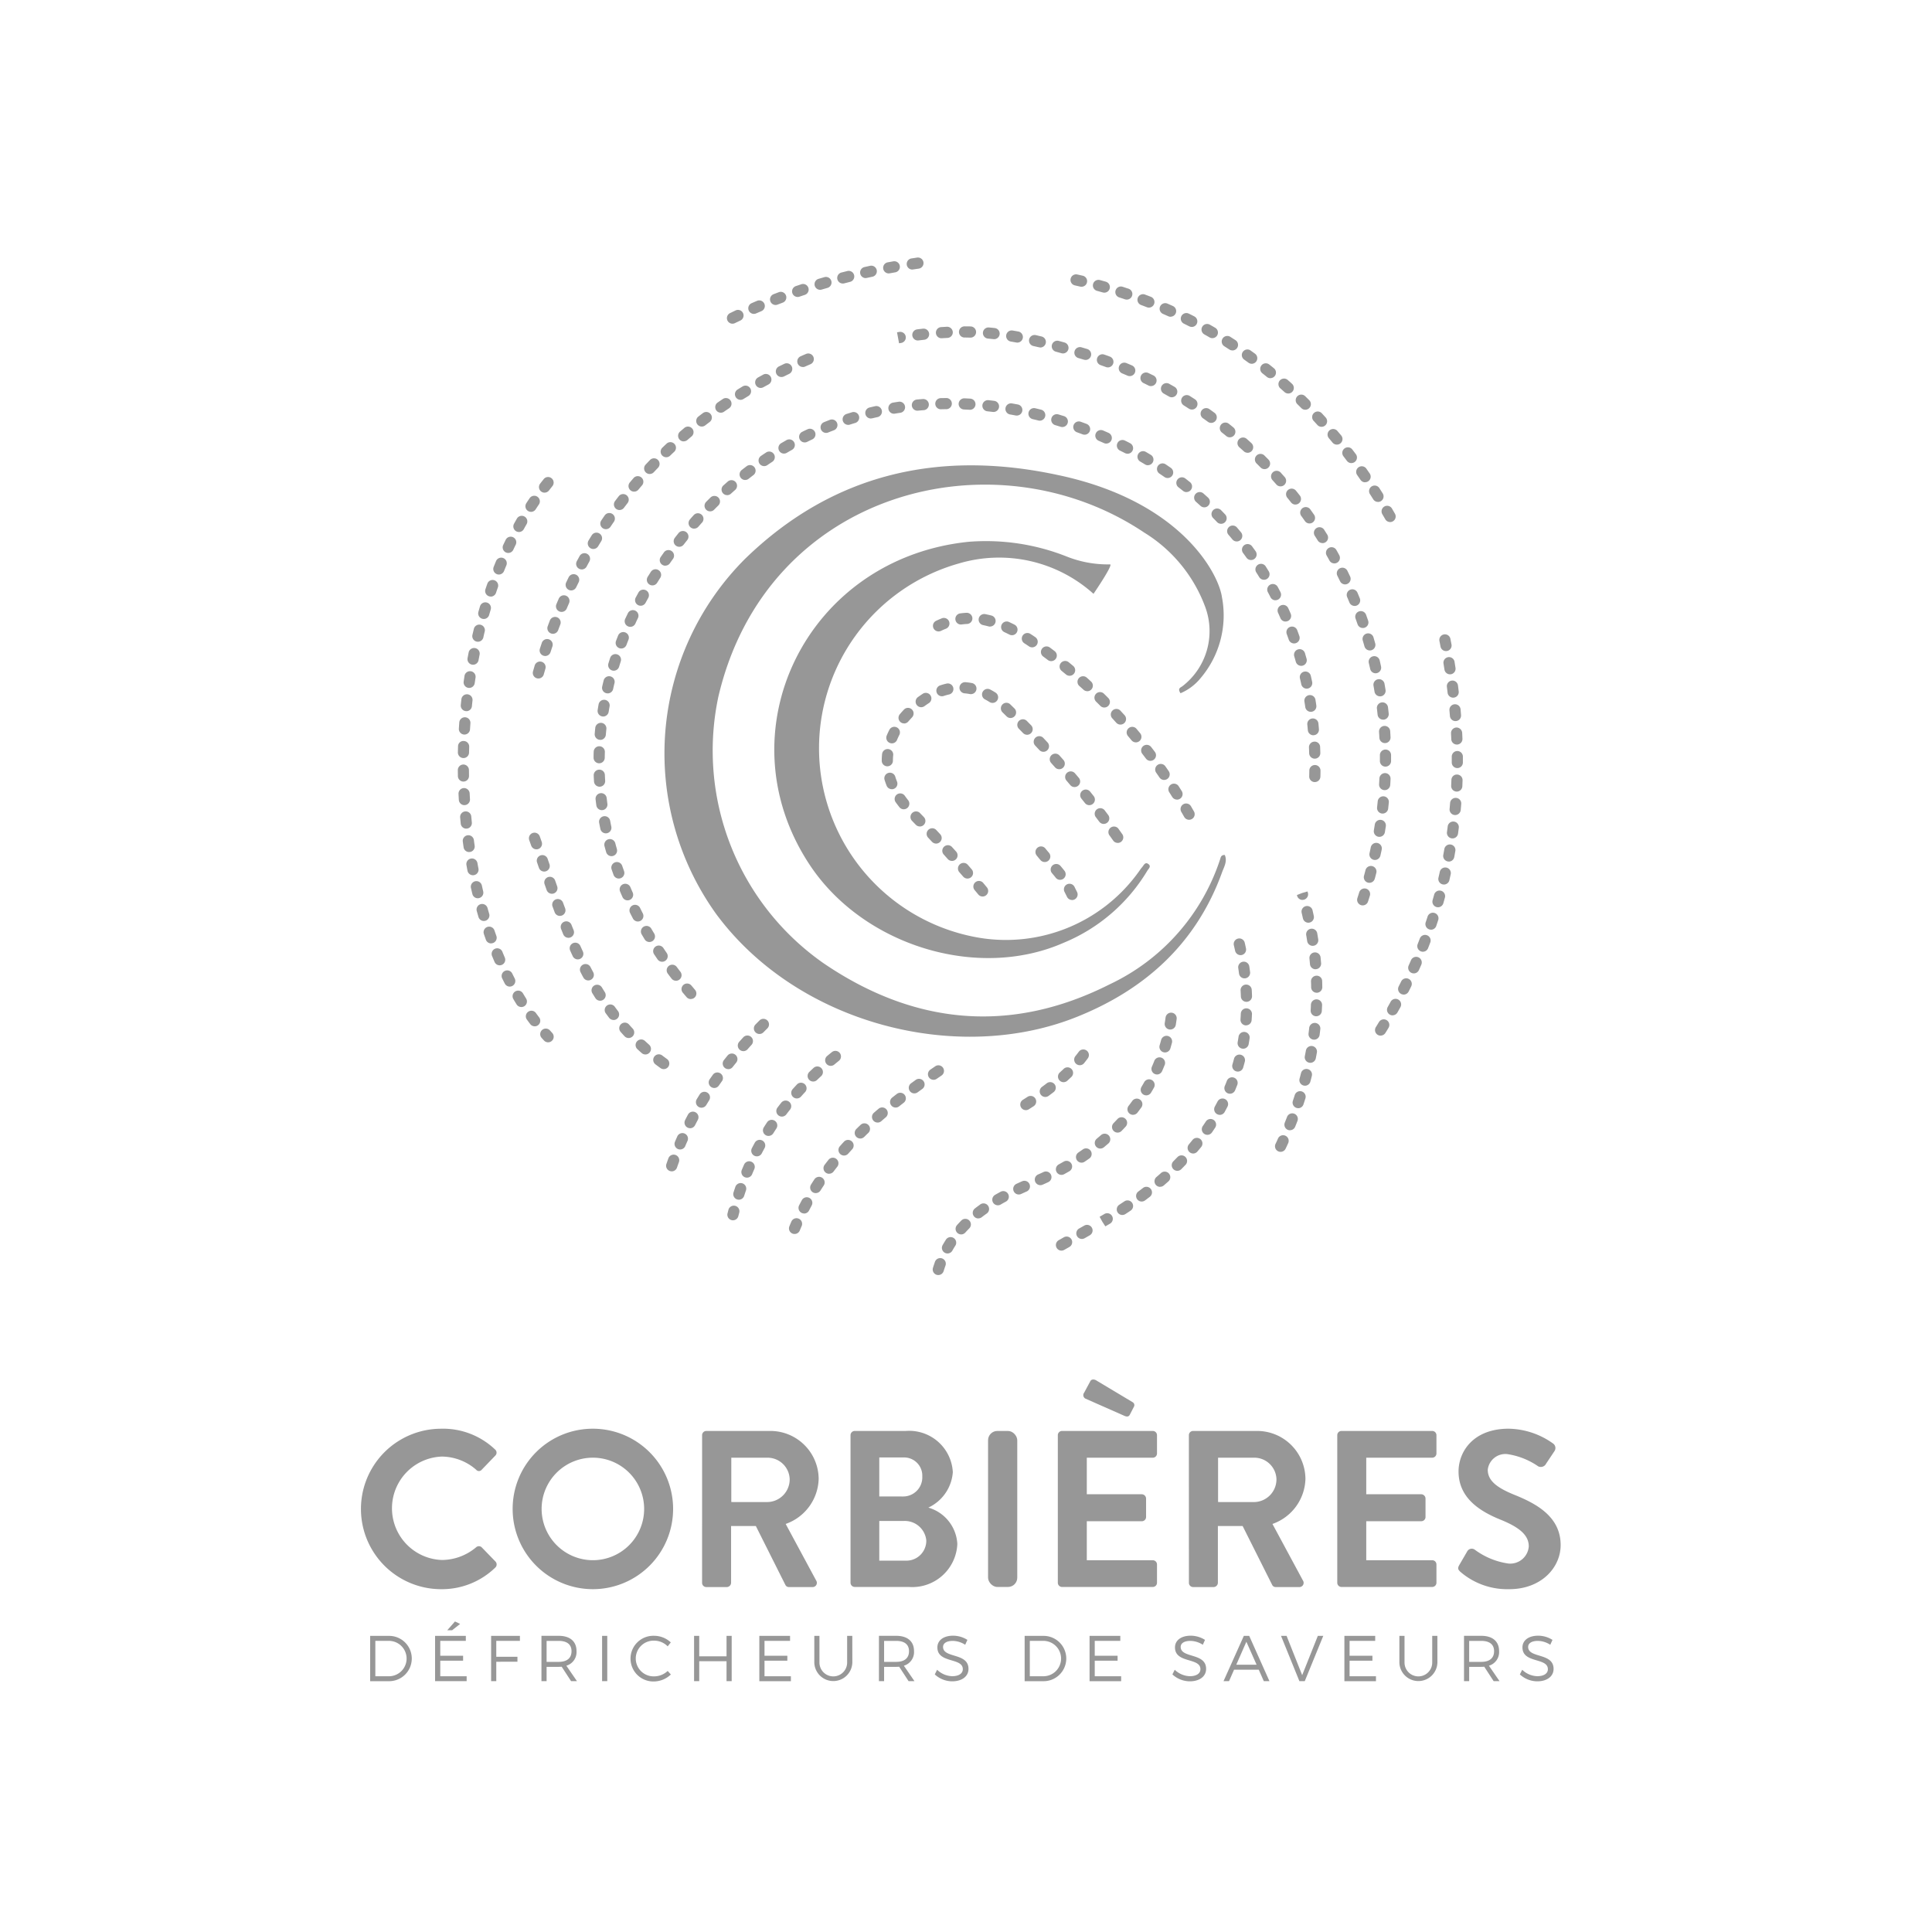 <svg xmlns="http://www.w3.org/2000/svg" xmlns:xlink="http://www.w3.org/1999/xlink" width="150" height="150" viewBox="0 0 150 150">
  <defs>
    <clipPath id="clip-path">
      <rect id="Rectangle_225" data-name="Rectangle 225" width="93.168" height="110.546" fill="#979797"/>
    </clipPath>
  </defs>
  <g id="Groupe_301" data-name="Groupe 301" transform="translate(-685 -9017)">
    <rect id="Rectangle_222" data-name="Rectangle 222" width="150" height="150" transform="translate(685 9017)" fill="#fff" opacity="0"/>
    <g id="Groupe_300" data-name="Groupe 300" transform="translate(713 9037)">
      <g id="Groupe_299" data-name="Groupe 299" clip-path="url(#clip-path)">
        <path id="Tracé_1808" data-name="Tracé 1808" d="M3.04,234.406a1.759,1.759,0,1,1-.015,3.516H1.619v-3.516ZM2.021,237.54H3.045a1.374,1.374,0,1,0-.015-2.747H2.021Z" transform="translate(-0.88 -127.396)" fill="#979797"/>
        <path id="Tracé_1809" data-name="Tracé 1809" d="M13.064,233.459v1.155h1.773V235H13.064v1.205h2.049v.382H12.662v-3.516h2.386v.387Zm.919-.824h-.377l.6-.683.4.191Z" transform="translate(-6.882 -126.062)" fill="#979797"/>
        <path id="Tracé_1810" data-name="Tracé 1810" d="M22.59,234.792v1.235h1.643v.387H22.59v1.507h-.4v-3.516h2.235v.387Z" transform="translate(-12.059 -127.396)" fill="#979797"/>
        <path id="Tracé_1811" data-name="Tracé 1811" d="M32.318,236.8c-.075.005-.156.01-.236.01h-.934v1.109h-.4V234.4h1.336c.879,0,1.386.432,1.386,1.181a1.1,1.1,0,0,1-.788,1.14l.824,1.2h-.457Zm-.236-.377c.638,0,1-.281,1-.829,0-.532-.362-.8-1-.8h-.934v1.632Z" transform="translate(-16.71 -127.396)" fill="#979797"/>
        <rect id="Rectangle_223" data-name="Rectangle 223" width="0.402" height="3.516" transform="translate(18.746 107.009)" fill="#979797"/>
        <path id="Tracé_1812" data-name="Tracé 1812" d="M49.034,234.9l-.241.306a1.475,1.475,0,0,0-1.039-.442,1.387,1.387,0,1,0,0,2.772,1.532,1.532,0,0,0,1.039-.421l.246.276a1.941,1.941,0,0,1-1.306.542,1.774,1.774,0,1,1,.015-3.546,1.9,1.9,0,0,1,1.286.512" transform="translate(-24.954 -127.384)" fill="#979797"/>
        <path id="Tracé_1813" data-name="Tracé 1813" d="M59.227,237.921v-1.547h-2.12v1.547h-.4v-3.516h.4v1.587h2.12v-1.587h.4v3.516Z" transform="translate(-30.819 -127.396)" fill="#979797"/>
        <path id="Tracé_1814" data-name="Tracé 1814" d="M68.207,234.792v1.155h1.773v.387H68.207v1.206h2.049v.382H67.805v-3.516h2.386v.387Z" transform="translate(-36.851 -127.396)" fill="#979797"/>
        <path id="Tracé_1815" data-name="Tracé 1815" d="M80.107,236.475a1.477,1.477,0,0,1-2.953,0v-2.069h.4v2.069a1.075,1.075,0,1,0,2.15,0v-2.069h.4Z" transform="translate(-41.932 -127.396)" fill="#979797"/>
        <path id="Tracé_1816" data-name="Tracé 1816" d="M89.715,236.8c-.075.005-.156.01-.236.01h-.934v1.109h-.4V234.4h1.336c.879,0,1.386.432,1.386,1.181a1.1,1.1,0,0,1-.788,1.14l.824,1.2h-.457Zm-.236-.377c.638,0,1-.281,1-.829,0-.532-.362-.8-1-.8h-.934v1.632Z" transform="translate(-47.904 -127.396)" fill="#979797"/>
        <path id="Tracé_1817" data-name="Tracé 1817" d="M100.178,234.7l-.171.377a1.816,1.816,0,0,0-.97-.3c-.452,0-.748.171-.748.467,0,.9,1.979.432,1.974,1.707,0,.588-.517.965-1.271.965a2.008,2.008,0,0,1-1.346-.537l.181-.362a1.751,1.751,0,0,0,1.171.5c.507,0,.824-.206.824-.543.005-.924-1.974-.432-1.974-1.692,0-.553.487-.909,1.216-.909a2.075,2.075,0,0,1,1.115.326" transform="translate(-53.07 -127.378)" fill="#979797"/>
        <path id="Tracé_1818" data-name="Tracé 1818" d="M114.348,234.406a1.759,1.759,0,1,1-.015,3.516h-1.406v-3.516Zm-1.019,3.134h1.024a1.374,1.374,0,1,0-.015-2.747h-1.009Z" transform="translate(-61.374 -127.396)" fill="#979797"/>
        <path id="Tracé_1819" data-name="Tracé 1819" d="M124.372,234.792v1.155h1.773v.387h-1.773v1.206h2.049v.382h-2.451v-3.516h2.386v.387Z" transform="translate(-67.376 -127.396)" fill="#979797"/>
        <path id="Tracé_1820" data-name="Tracé 1820" d="M140.591,234.7l-.171.377a1.816,1.816,0,0,0-.969-.3c-.452,0-.749.171-.749.467,0,.9,1.979.432,1.974,1.707,0,.588-.517.965-1.271.965a2.009,2.009,0,0,1-1.346-.537l.181-.362a1.75,1.75,0,0,0,1.17.5c.507,0,.824-.206.824-.543.005-.924-1.974-.432-1.974-1.692,0-.553.487-.909,1.215-.909a2.075,2.075,0,0,1,1.115.326" transform="translate(-75.034 -127.378)" fill="#979797"/>
        <path id="Tracé_1821" data-name="Tracé 1821" d="M147.57,237.032l-.392.889h-.427l1.577-3.516h.417l1.572,3.516h-.437l-.392-.889Zm.955-2.17-.784,1.783h1.577Z" transform="translate(-79.757 -127.396)" fill="#979797"/>
        <path id="Tracé_1822" data-name="Tracé 1822" d="M157.956,237.921l-1.427-3.516h.432l1.211,3.049,1.215-3.049h.422l-1.437,3.516Z" transform="translate(-85.071 -127.396)" fill="#979797"/>
        <path id="Tracé_1823" data-name="Tracé 1823" d="M167.711,234.792v1.155h1.773v.387h-1.773v1.206h2.049v.382h-2.451v-3.516H169.7v.387Z" transform="translate(-90.93 -127.396)" fill="#979797"/>
        <path id="Tracé_1824" data-name="Tracé 1824" d="M179.612,236.475a1.477,1.477,0,0,1-2.953,0v-2.069h.4v2.069a1.075,1.075,0,1,0,2.15,0v-2.069h.4Z" transform="translate(-96.012 -127.396)" fill="#979797"/>
        <path id="Tracé_1825" data-name="Tracé 1825" d="M189.22,236.8c-.075.005-.156.01-.236.01h-.934v1.109h-.4V234.4h1.336c.879,0,1.386.432,1.386,1.181a1.1,1.1,0,0,1-.788,1.14l.824,1.2h-.457Zm-.236-.377c.637,0,1-.281,1-.829,0-.532-.362-.8-1-.8h-.934v1.632Z" transform="translate(-101.984 -127.396)" fill="#979797"/>
        <path id="Tracé_1826" data-name="Tracé 1826" d="M199.683,234.7l-.171.377a1.818,1.818,0,0,0-.97-.3c-.452,0-.748.171-.748.467,0,.9,1.979.432,1.974,1.707,0,.588-.517.965-1.271.965a2.008,2.008,0,0,1-1.346-.537l.181-.362a1.751,1.751,0,0,0,1.17.5c.507,0,.824-.206.824-.543,0-.924-1.974-.432-1.974-1.692,0-.553.487-.909,1.216-.909a2.078,2.078,0,0,1,1.115.326" transform="translate(-107.149 -127.378)" fill="#979797"/>
        <path id="Tracé_1827" data-name="Tracé 1827" d="M6.246,199.173a5.856,5.856,0,0,1,4.187,1.609.321.321,0,0,1,.017.485L9.4,202.357a.278.278,0,0,1-.432,0A4.094,4.094,0,0,0,6.3,201.336a4.017,4.017,0,0,0,.017,8.029,4.155,4.155,0,0,0,2.648-.986.318.318,0,0,1,.432,0l1.073,1.108a.329.329,0,0,1-.017.467,5.939,5.939,0,0,1-4.2,1.678,6.229,6.229,0,1,1,0-12.458" transform="translate(0 -108.248)" fill="#979797"/>
        <path id="Tracé_1828" data-name="Tracé 1828" d="M32.064,199.173a6.229,6.229,0,1,1-6.212,6.246,6.218,6.218,0,0,1,6.212-6.246m0,10.209a3.98,3.98,0,1,0-3.963-3.963,3.988,3.988,0,0,0,3.963,3.963" transform="translate(-14.05 -108.248)" fill="#979797"/>
        <path id="Tracé_1829" data-name="Tracé 1829" d="M58.072,199.882a.329.329,0,0,1,.329-.329H63.35a3.748,3.748,0,0,1,3.772,3.72,3.818,3.818,0,0,1-2.561,3.5l2.371,4.4a.327.327,0,0,1-.294.5H64.821a.3.3,0,0,1-.277-.155l-2.3-4.585H60.322v4.412a.34.34,0,0,1-.329.328H58.4a.328.328,0,0,1-.329-.328Zm5.087,5.191a1.762,1.762,0,0,0,1.713-1.765,1.721,1.721,0,0,0-1.713-1.679h-2.82v3.443Z" transform="translate(-31.561 -108.454)" fill="#979797"/>
        <path id="Tracé_1830" data-name="Tracé 1830" d="M83.317,199.881a.329.329,0,0,1,.329-.328h3.962a3.391,3.391,0,0,1,3.651,3.2,3.3,3.3,0,0,1-1.9,2.751,3.11,3.11,0,0,1,2.25,2.82,3.5,3.5,0,0,1-3.772,3.34H83.646a.329.329,0,0,1-.329-.329ZM87.4,204.64a1.483,1.483,0,0,0,1.488-1.557,1.413,1.413,0,0,0-1.488-1.471H85.549v3.028Zm.242,4.983a1.544,1.544,0,0,0,1.557-1.575,1.675,1.675,0,0,0-1.765-1.505H85.549v3.08Z" transform="translate(-45.282 -108.454)" fill="#979797"/>
        <rect id="Rectangle_224" data-name="Rectangle 224" width="2.267" height="12.112" rx="0.72" transform="translate(48.713 91.099)" fill="#979797"/>
        <path id="Tracé_1831" data-name="Tracé 1831" d="M118.57,195.128a.329.329,0,0,1,.329-.329h7.042a.329.329,0,0,1,.329.329v1.419a.329.329,0,0,1-.329.329H120.82v2.838h4.273a.341.341,0,0,1,.329.329v1.436a.329.329,0,0,1-.329.329H120.82v3.028h5.121a.329.329,0,0,1,.329.329v1.419a.328.328,0,0,1-.329.328H118.9a.328.328,0,0,1-.329-.328Zm2.146-2.838a.308.308,0,0,1-.1-.467l.484-.9c.086-.156.311-.139.45-.052l2.838,1.7a.259.259,0,0,1,.1.329l-.312.606c-.069.156-.19.225-.432.121Z" transform="translate(-64.441 -103.7)" fill="#979797"/>
        <path id="Tracé_1832" data-name="Tracé 1832" d="M140.859,199.882a.329.329,0,0,1,.329-.329h4.949a3.748,3.748,0,0,1,3.772,3.72,3.818,3.818,0,0,1-2.561,3.5l2.371,4.4a.327.327,0,0,1-.294.5h-1.816a.3.3,0,0,1-.277-.155l-2.3-4.585h-1.921v4.412a.34.34,0,0,1-.329.328h-1.591a.328.328,0,0,1-.329-.328Zm5.087,5.191a1.762,1.762,0,0,0,1.713-1.765,1.721,1.721,0,0,0-1.713-1.679h-2.82v3.443Z" transform="translate(-76.555 -108.454)" fill="#979797"/>
        <path id="Tracé_1833" data-name="Tracé 1833" d="M166.1,199.882a.329.329,0,0,1,.329-.329h7.042a.329.329,0,0,1,.329.329V201.3a.329.329,0,0,1-.329.329h-5.121v2.838h4.273a.341.341,0,0,1,.329.329v1.436a.329.329,0,0,1-.329.329h-4.273v3.028h5.121a.328.328,0,0,1,.329.328v1.419a.329.329,0,0,1-.329.329h-7.042a.329.329,0,0,1-.329-.329Z" transform="translate(-90.275 -108.454)" fill="#979797"/>
        <path id="Tracé_1834" data-name="Tracé 1834" d="M186.742,209.763l.623-1.073a.4.4,0,0,1,.588-.121,5.737,5.737,0,0,0,2.613,1.072,1.444,1.444,0,0,0,1.575-1.333c0-.882-.744-1.487-2.2-2.076-1.627-.658-3.253-1.7-3.253-3.738,0-1.54,1.142-3.322,3.893-3.322a6.092,6.092,0,0,1,3.461,1.16.429.429,0,0,1,.1.571l-.658.986a.456.456,0,0,1-.606.208,5.7,5.7,0,0,0-2.4-.952,1.377,1.377,0,0,0-1.522,1.211c0,.814.64,1.367,2.042,1.938,1.679.675,3.617,1.679,3.617,3.911,0,1.782-1.54,3.426-3.98,3.426a5.57,5.57,0,0,1-3.807-1.349c-.155-.156-.242-.242-.086-.519" transform="translate(-101.447 -108.248)" fill="#979797"/>
        <path id="Tracé_1835" data-name="Tracé 1835" d="M95.138,52.289a10.957,10.957,0,0,0-10.46-2.359A14.915,14.915,0,0,0,85.734,78.89,12.686,12.686,0,0,0,98.61,73.916c.1-.128.181-.273.29-.393.138-.151.243-.472.52-.237.21.178-.024.358-.111.507a13.612,13.612,0,0,1-6.484,5.583c-6.7,2.953-15.571.217-19.72-6.042C66.283,63.04,72.8,49.564,85.416,48.249a17,17,0,0,1,7.661,1.15A8.616,8.616,0,0,0,96.418,50c.288-.012-1.28,2.284-1.28,2.284" transform="translate(-38.236 -26.182)" fill="#979797"/>
        <path id="Tracé_1836" data-name="Tracé 1836" d="M95.172,65.588c.216.48-.059.924-.21,1.339-1.992,5.51-5.959,9.1-11.275,11.228-9.235,3.705-21.65.6-28-7.984A21.362,21.362,0,0,1,57.919,42.6c6.824-6.637,15.076-8.5,24.3-6.514,9.517,2,12.454,7.611,12.73,9.466a7.526,7.526,0,0,1-1.654,6.3,4.05,4.05,0,0,1-1.56,1.175c-.262-.393.025-.445.15-.547a5.4,5.4,0,0,0,1.772-6.143,11.425,11.425,0,0,0-4.75-5.791c-11.593-7.763-29.311-3.29-33.057,12.766a20.134,20.134,0,0,0,8.19,20.691c7.044,4.79,14.536,5.494,22.2,1.621a16.354,16.354,0,0,0,8.573-9.715c.048-.148.063-.329.361-.326" transform="translate(-28.08 -19.204)" fill="#979797"/>
        <path id="Tracé_1837" data-name="Tracé 1837" d="M47.164,70.545a.433.433,0,0,1-.329-.151q-.152-.177-.3-.354a.434.434,0,0,1,.666-.556c.1.115.192.23.29.344a.433.433,0,0,1-.046.612.429.429,0,0,1-.282.1m-1.151-1.417a.433.433,0,0,1-.344-.169q-.142-.184-.279-.368a.434.434,0,1,1,.694-.52q.135.179.273.359a.434.434,0,0,1-.343.7m-1.074-1.476a.434.434,0,0,1-.358-.189c-.088-.128-.174-.256-.259-.383a.434.434,0,1,1,.722-.481q.125.187.252.374a.434.434,0,0,1-.357.679m-.989-1.534a.433.433,0,0,1-.371-.209q-.121-.2-.237-.4a.434.434,0,0,1,.75-.436q.112.194.229.386a.433.433,0,0,1-.371.658m-.895-1.591a.433.433,0,0,1-.385-.233q-.108-.205-.211-.413a.434.434,0,1,1,.775-.388q.1.2.2.4a.433.433,0,0,1-.383.635m-.793-1.643a.433.433,0,0,1-.4-.259q-.095-.213-.184-.425a.434.434,0,1,1,.8-.338q.087.206.178.413a.434.434,0,0,1-.222.572.439.439,0,0,1-.175.037m-.682-1.694a.434.434,0,0,1-.408-.286q-.079-.219-.155-.438a.434.434,0,0,1,.82-.282q.073.212.15.424a.435.435,0,0,1-.408.582m-.564-1.737a.434.434,0,0,1-.417-.315q-.064-.223-.123-.447a.434.434,0,1,1,.838-.223q.058.216.119.432a.434.434,0,0,1-.3.536.427.427,0,0,1-.119.017m-.439-1.772a.433.433,0,0,1-.424-.345c-.032-.152-.062-.3-.091-.455a.434.434,0,1,1,.852-.162c.028.147.058.293.088.44a.433.433,0,0,1-.336.513.457.457,0,0,1-.089.009m-.309-1.8a.434.434,0,0,1-.429-.376q-.031-.23-.058-.46a.434.434,0,0,1,.381-.481.429.429,0,0,1,.481.381c.017.148.036.3.055.444a.434.434,0,0,1-.372.488.425.425,0,0,1-.058,0m-.177-1.816a.434.434,0,0,1-.432-.408c-.009-.155-.017-.31-.024-.464a.434.434,0,0,1,.415-.451.427.427,0,0,1,.452.415q.01.223.023.448a.434.434,0,0,1-.407.459h-.026m55.52-.358H95.6a.434.434,0,0,1-.423-.445q.006-.226.009-.451a.434.434,0,0,1,.434-.429h.005a.433.433,0,0,1,.428.439q0,.231-.008.462a.434.434,0,0,1-.433.423M40.049,52.239h-.007a.434.434,0,0,1-.427-.44q0-.232.01-.462a.434.434,0,0,1,.433-.42h.014a.433.433,0,0,1,.42.446q-.007.224-.01.449a.434.434,0,0,1-.433.427m55.559-.358a.434.434,0,0,1-.434-.422q-.006-.225-.016-.45a.433.433,0,0,1,.415-.451.423.423,0,0,1,.451.415c.006.153.012.308.016.462a.433.433,0,0,1-.421.446h-.012M40.139,50.418l-.037,0a.433.433,0,0,1-.4-.468q.02-.232.044-.462a.438.438,0,0,1,.476-.387.434.434,0,0,1,.387.476c-.015.148-.029.3-.042.446a.434.434,0,0,1-.432.4m55.366-.359a.434.434,0,0,1-.432-.4c-.013-.15-.026-.3-.042-.448a.434.434,0,0,1,.863-.085c.015.153.03.306.042.46a.433.433,0,0,1-.4.469l-.037,0M40.36,48.607a.435.435,0,0,1-.429-.5q.036-.229.076-.457a.434.434,0,0,1,.854.151q-.038.22-.074.441a.434.434,0,0,1-.428.367M95.3,48.245a.434.434,0,0,1-.429-.372q-.032-.223-.068-.444a.434.434,0,0,1,.856-.139c.025.152.048.3.07.459a.433.433,0,0,1-.367.491.414.414,0,0,1-.062,0m-54.59-1.428a.444.444,0,0,1-.1-.011.433.433,0,0,1-.326-.52q.052-.227.108-.451a.434.434,0,1,1,.841.21q-.053.216-.1.436a.434.434,0,0,1-.422.337m54.273-.368a.433.433,0,0,1-.424-.345c-.031-.147-.063-.294-.1-.439a.434.434,0,1,1,.846-.191q.051.225.1.452a.435.435,0,0,1-.425.523m-53.8-1.394a.451.451,0,0,1-.126-.019.434.434,0,0,1-.289-.541q.068-.222.138-.441a.434.434,0,0,1,.826.265q-.068.214-.134.429a.434.434,0,0,1-.415.308m53.373-.379a.434.434,0,0,1-.418-.318c-.04-.145-.081-.288-.124-.431a.434.434,0,0,1,.832-.246c.044.147.086.3.128.446a.433.433,0,0,1-.3.534.425.425,0,0,1-.116.016M41.763,43.328a.435.435,0,0,1-.406-.588q.082-.217.168-.432a.434.434,0,0,1,.806.32q-.083.208-.162.419a.435.435,0,0,1-.406.281M94,42.934a.434.434,0,0,1-.409-.289q-.075-.213-.152-.423a.434.434,0,1,1,.814-.3q.08.216.158.436a.433.433,0,0,1-.409.577m-51.54-1.291a.426.426,0,0,1-.179-.039.434.434,0,0,1-.215-.574q.1-.211.2-.42a.434.434,0,1,1,.783.373q-.1.2-.189.407a.434.434,0,0,1-.395.254m50.877-.409a.433.433,0,0,1-.4-.262q-.089-.206-.181-.41a.434.434,0,1,1,.791-.357q.1.212.187.425a.434.434,0,0,1-.4.6M43.271,40.007a.433.433,0,0,1-.382-.639q.109-.2.221-.405a.434.434,0,0,1,.758.421q-.109.2-.215.394a.433.433,0,0,1-.383.229m49.289-.423a.434.434,0,0,1-.386-.235q-.1-.2-.209-.4a.434.434,0,0,1,.763-.413q.11.2.217.411a.434.434,0,0,1-.385.632M44.183,38.428a.434.434,0,0,1-.365-.667c.1-.154.169-.271.244-.386a.433.433,0,1,1,.73.467q-.109.17-.215.342l-.028.044a.433.433,0,0,1-.366.2m47.483-.436a.433.433,0,0,1-.371-.208c-.078-.127-.157-.255-.237-.38a.434.434,0,0,1,.732-.465q.124.2.245.394a.433.433,0,0,1-.37.659M45.186,36.9a.434.434,0,0,1-.356-.682c.089-.126.177-.252.266-.378a.434.434,0,0,1,.706.5c-.087.121-.174.245-.26.368a.434.434,0,0,1-.357.186m45.474-.436a.432.432,0,0,1-.354-.182q-.13-.184-.264-.364a.434.434,0,0,1,.7-.516q.138.188.273.377a.433.433,0,0,1-.353.685M46.267,35.431a.434.434,0,0,1-.342-.7q.142-.184.286-.363a.433.433,0,1,1,.677.541q-.14.176-.279.354a.433.433,0,0,1-.342.168m43.281-.415a.435.435,0,0,1-.335-.158q-.143-.174-.289-.344a.434.434,0,1,1,.659-.563c.1.117.2.236.3.356a.434.434,0,0,1-.335.71m-42.12-.994A.434.434,0,0,1,47.1,33.3c.1-.117.2-.232.307-.346a.434.434,0,0,1,.645.579q-.15.167-.3.337a.433.433,0,0,1-.327.149m40.909-.373a.432.432,0,0,1-.315-.135c-.1-.109-.208-.216-.312-.323a.434.434,0,0,1,.619-.608c.108.111.216.222.322.334a.433.433,0,0,1-.315.732m-39.668-.966a.433.433,0,0,1-.31-.737c.109-.111.218-.22.328-.329a.434.434,0,1,1,.609.618q-.16.157-.317.318a.432.432,0,0,1-.31.13m38.366-.313a.431.431,0,0,1-.293-.114q-.166-.152-.334-.3a.434.434,0,1,1,.576-.648q.173.153.344.309a.434.434,0,0,1-.293.754m-37.045-.948a.433.433,0,0,1-.29-.756c.115-.1.231-.206.348-.308a.434.434,0,0,1,.568.656q-.168.147-.336.3a.432.432,0,0,1-.289.111m35.659-.238a.429.429,0,0,1-.271-.1q-.175-.14-.352-.276a.434.434,0,0,1,.529-.688q.184.142.365.287a.433.433,0,0,1-.271.772m-34.261-.936a.434.434,0,0,1-.268-.775q.183-.144.367-.283a.434.434,0,1,1,.524.691q-.179.136-.356.274a.431.431,0,0,1-.268.093m32.8-.153a.427.427,0,0,1-.247-.078q-.184-.127-.37-.252a.434.434,0,1,1,.483-.72q.192.129.382.261a.434.434,0,0,1-.247.79m-31.327-.925a.434.434,0,0,1-.244-.793c.128-.087.256-.173.385-.257a.434.434,0,1,1,.476.725q-.188.123-.373.25a.435.435,0,0,1-.243.075m29.8-.066a.433.433,0,0,1-.224-.063c-.127-.077-.255-.153-.383-.227a.434.434,0,0,1,.433-.752q.2.116.4.237a.434.434,0,0,1-.225.8m-1.589-.892a.431.431,0,0,1-.2-.049q-.2-.1-.4-.2a.434.434,0,0,1,.388-.776q.207.1.412.21a.434.434,0,0,1-.2.819M54.4,28.195a.434.434,0,0,1-.22-.808c.134-.078.268-.155.4-.231a.434.434,0,1,1,.425.756c-.13.073-.26.147-.389.223a.433.433,0,0,1-.219.059m25.025-.775a.426.426,0,0,1-.176-.038c-.137-.061-.274-.121-.412-.18a.434.434,0,0,1,.341-.8q.213.091.425.186a.434.434,0,0,1-.177.829m-23.417-.089a.434.434,0,0,1-.192-.823c.139-.069.278-.136.418-.2a.434.434,0,0,1,.368.786c-.135.063-.268.127-.4.193a.432.432,0,0,1-.192.045m21.729-.6a.438.438,0,0,1-.153-.027c-.14-.053-.282-.105-.423-.156a.434.434,0,1,1,.294-.816q.218.079.434.16a.434.434,0,0,1-.152.84m-20.065-.14a.434.434,0,0,1-.163-.836q.214-.087.43-.17a.434.434,0,1,1,.311.809q-.209.08-.417.164a.432.432,0,0,1-.162.032m18.338-.454a.437.437,0,0,1-.129-.02q-.215-.067-.43-.131a.434.434,0,0,1,.247-.832l.441.134a.434.434,0,0,1-.129.848m-16.624-.168a.433.433,0,0,1-.132-.846c.147-.047.294-.093.441-.138a.434.434,0,0,1,.252.83c-.143.043-.286.088-.429.134a.433.433,0,0,1-.132.021m14.868-.327a.42.42,0,0,1-.105-.013c-.146-.037-.292-.072-.438-.106a.434.434,0,0,1,.2-.845c.15.035.3.072.45.11a.434.434,0,0,1-.105.855m-13.112-.169a.434.434,0,0,1-.1-.856q.225-.054.451-.105a.434.434,0,0,1,.19.846c-.147.033-.292.067-.438.1a.433.433,0,0,1-.1.012m11.329-.224a.482.482,0,0,1-.08-.007q-.221-.042-.443-.08A.434.434,0,0,1,72.1,24.3c.152.026.3.054.456.082a.434.434,0,0,1-.079.86M62.931,25.1a.434.434,0,0,1-.072-.861c.153-.026.307-.05.46-.073a.434.434,0,0,1,.127.858c-.148.022-.3.045-.442.07a.443.443,0,0,1-.073.006m7.737-.14a.426.426,0,0,1-.053,0l-.447-.052a.434.434,0,0,1,.094-.862c.153.017.306.035.46.054a.434.434,0,0,1-.053.864m-5.926-.1A.434.434,0,0,1,64.7,24q.232-.023.464-.04a.434.434,0,1,1,.066.865q-.224.017-.447.038l-.042,0m4.108-.07h-.026c-.15-.009-.3-.016-.45-.023a.434.434,0,0,1-.414-.452.44.44,0,0,1,.452-.414c.154.006.308.015.462.024a.434.434,0,0,1-.025.866m-2.284-.039a.434.434,0,0,1-.01-.867c.155,0,.309-.006.464-.008h0a.434.434,0,0,1,0,.867q-.225,0-.451.008Z" transform="translate(-21.53 -12.978)" fill="#979797"/>
        <path id="Tracé_1838" data-name="Tracé 1838" d="M155.937,128.016a.442.442,0,0,1-.184-.041.434.434,0,0,1-.208-.577q.1-.2.188-.409a.434.434,0,1,1,.791.357c-.063.141-.128.28-.194.42a.433.433,0,0,1-.393.25m.729-1.674a.435.435,0,0,1-.4-.6c.056-.14.111-.279.165-.419a.434.434,0,1,1,.809.312q-.083.215-.17.43a.434.434,0,0,1-.4.272m.633-1.712a.428.428,0,0,1-.138-.023.434.434,0,0,1-.273-.549c.048-.143.095-.285.14-.428a.434.434,0,1,1,.826.264c-.047.147-.094.293-.144.44a.434.434,0,0,1-.411.3m.528-1.748a.435.435,0,0,1-.42-.546c.039-.145.077-.29.113-.435a.434.434,0,0,1,.842.21c-.037.15-.076.3-.116.45a.434.434,0,0,1-.419.322m.414-1.779a.444.444,0,0,1-.084-.008.434.434,0,0,1-.341-.51c.029-.147.057-.294.084-.441a.434.434,0,0,1,.854.154q-.041.227-.086.456a.434.434,0,0,1-.425.35m.293-1.8a.465.465,0,0,1-.056,0,.434.434,0,0,1-.375-.485c.019-.149.037-.3.053-.446a.434.434,0,0,1,.862.094c-.017.154-.035.307-.055.462a.434.434,0,0,1-.43.379m.167-1.819h-.025a.434.434,0,0,1-.409-.457c.009-.151.016-.3.021-.45a.434.434,0,0,1,.867.035q-.01.231-.022.463a.434.434,0,0,1-.433.409m.037-1.826a.433.433,0,0,1-.433-.427q0-.225-.011-.448a.434.434,0,0,1,.42-.447.422.422,0,0,1,.448.42q.007.231.01.464a.433.433,0,0,1-.427.44Zm-.091-1.823a.434.434,0,0,1-.432-.4q-.019-.224-.042-.447a.434.434,0,0,1,.863-.088q.023.23.043.461a.434.434,0,0,1-.4.469l-.037,0m-.216-1.813a.434.434,0,0,1-.428-.368c-.023-.147-.047-.295-.072-.443a.434.434,0,1,1,.855-.147c.026.152.051.3.075.458a.434.434,0,0,1-.362.494.422.422,0,0,1-.067.005m-.337-1.795a.434.434,0,0,1-.423-.34c-.032-.146-.066-.293-.1-.439a.434.434,0,0,1,.844-.2q.053.226.1.451a.435.435,0,0,1-.33.518.475.475,0,0,1-.095.01m-.45-1.769a.433.433,0,0,1-.417-.315l-.018-.064.405-.159.417-.12.03.1a.434.434,0,0,1-.417.553" transform="translate(-84.513 -58.587)" fill="#979797"/>
        <path id="Tracé_1839" data-name="Tracé 1839" d="M127.38,56.642a.423.423,0,0,1-.133-.021.434.434,0,0,1-.28-.546q.07-.215.136-.431a.434.434,0,1,1,.829.256c-.045.147-.092.294-.139.441a.434.434,0,0,1-.413.3m.519-1.752a.426.426,0,0,1-.114-.015.434.434,0,0,1-.305-.532q.06-.219.116-.438a.433.433,0,1,1,.839.218c-.038.148-.077.3-.118.446a.433.433,0,0,1-.418.32m.434-1.774a.4.4,0,0,1-.093-.01.433.433,0,0,1-.331-.516c.032-.147.063-.294.094-.442a.434.434,0,1,1,.85.174q-.047.226-.1.452a.434.434,0,0,1-.423.342m.345-1.794a.426.426,0,0,1-.072-.006.434.434,0,0,1-.357-.5c.024-.149.048-.3.071-.446a.433.433,0,1,1,.857.131c-.023.152-.047.3-.073.457a.434.434,0,0,1-.427.363m.252-1.809-.049,0a.434.434,0,0,1-.382-.48q.025-.225.047-.448a.434.434,0,1,1,.863.085c-.015.153-.032.307-.049.46a.433.433,0,0,1-.43.385m.158-1.82h-.026a.434.434,0,0,1-.407-.459q.013-.226.024-.451a.445.445,0,0,1,.453-.413.434.434,0,0,1,.413.454q-.01.23-.025.462a.433.433,0,0,1-.432.408m.06-1.825h0a.434.434,0,0,1-.43-.437v-.451a.434.434,0,0,1,.43-.437.425.425,0,0,1,.437.431v.462a.434.434,0,0,1-.434.431m-.04-1.825a.434.434,0,0,1-.433-.413c-.008-.15-.016-.3-.026-.45a.434.434,0,1,1,.866-.054q.014.23.026.461a.434.434,0,0,1-.411.455h-.022m-.141-1.82a.434.434,0,0,1-.431-.388c-.016-.15-.032-.3-.05-.448a.434.434,0,1,1,.861-.1c.018.153.035.305.052.459a.433.433,0,0,1-.386.477l-.046,0m-.242-1.81a.434.434,0,0,1-.428-.364q-.036-.223-.075-.444a.434.434,0,1,1,.854-.152c.026.152.052.3.077.456a.433.433,0,0,1-.358.5.46.46,0,0,1-.07.005m-.343-1.792a.434.434,0,0,1-.423-.341c-.032-.147-.066-.293-.1-.438a.434.434,0,1,1,.844-.2q.053.225.1.451a.433.433,0,0,1-.331.517.412.412,0,0,1-.094.01m-.444-1.771a.434.434,0,0,1-.417-.317c-.041-.144-.082-.289-.125-.432a.434.434,0,1,1,.831-.247c.044.148.086.3.128.445a.433.433,0,0,1-.3.535.439.439,0,0,1-.118.016m-.543-1.743a.434.434,0,0,1-.41-.292c-.049-.143-.1-.285-.15-.428a.434.434,0,1,1,.817-.292q.078.218.154.437a.433.433,0,0,1-.41.575m-.643-1.714a.433.433,0,0,1-.4-.269q-.086-.21-.174-.417a.434.434,0,1,1,.8-.34q.091.214.178.429a.433.433,0,0,1-.4.6m-.738-1.674a.434.434,0,0,1-.392-.247q-.1-.2-.2-.407a.434.434,0,1,1,.778-.383q.1.207.2.417a.433.433,0,0,1-.205.578.429.429,0,0,1-.186.042m-.831-1.63a.434.434,0,0,1-.381-.226q-.108-.2-.219-.394a.434.434,0,0,1,.756-.426q.114.2.225.406a.434.434,0,0,1-.38.641m-.92-1.58a.432.432,0,0,1-.369-.2c-.08-.128-.16-.256-.242-.383a.434.434,0,0,1,.731-.466q.125.2.247.392a.433.433,0,0,1-.368.662m-1.007-1.527a.434.434,0,0,1-.356-.185q-.129-.185-.261-.368a.434.434,0,1,1,.7-.507q.135.188.268.378a.433.433,0,0,1-.355.682m-1.089-1.468a.432.432,0,0,1-.341-.166q-.14-.177-.281-.352a.434.434,0,1,1,.674-.546q.146.18.289.362a.434.434,0,0,1-.341.7M121,24.109a.433.433,0,0,1-.326-.148q-.149-.17-.3-.337a.433.433,0,1,1,.644-.58c.1.115.206.229.308.345a.434.434,0,0,1-.326.72m-1.243-1.339a.432.432,0,0,1-.309-.13q-.159-.162-.32-.321a.434.434,0,0,1,.613-.614c.109.109.218.218.326.328a.434.434,0,0,1-.31.737m-1.314-1.27a.432.432,0,0,1-.293-.114c-.11-.1-.222-.2-.334-.3a.434.434,0,1,1,.576-.648q.173.153.344.31a.434.434,0,0,1-.294.754m-1.381-1.2a.432.432,0,0,1-.275-.1c-.116-.1-.233-.19-.35-.283a.434.434,0,0,1,.54-.679q.181.144.361.291a.434.434,0,0,1-.275.769m-1.445-1.119a.431.431,0,0,1-.256-.084q-.181-.134-.365-.263a.434.434,0,1,1,.5-.708q.189.134.376.271a.433.433,0,0,1-.257.783m-1.5-1.037a.434.434,0,0,1-.236-.07q-.19-.123-.381-.244a.434.434,0,1,1,.464-.733c.131.083.26.165.389.249a.434.434,0,0,1-.236.8m-1.559-.953a.435.435,0,0,1-.215-.058q-.2-.112-.393-.222a.434.434,0,1,1,.422-.758q.2.112.4.227a.434.434,0,0,1-.217.81m-1.609-.865a.435.435,0,0,1-.194-.046c-.135-.068-.269-.134-.405-.2a.434.434,0,0,1,.38-.779q.208.1.414.2a.434.434,0,0,1-.195.821m-1.654-.773a.427.427,0,0,1-.172-.036q-.207-.09-.414-.176a.433.433,0,0,1,.332-.8q.214.089.427.181a.433.433,0,0,1-.173.831m-1.695-.677a.435.435,0,0,1-.15-.027q-.211-.077-.423-.152a.434.434,0,0,1,.287-.819c.146.052.291.1.436.157a.434.434,0,0,1-.15.841m-1.731-.579a.433.433,0,0,1-.126-.019l-.434-.128a.434.434,0,1,1,.244-.833l.442.131a.434.434,0,0,1-.126.849m-1.755-.505a.454.454,0,0,1-.117-.016l-.437-.121a.433.433,0,1,1,.228-.836l.443.122a.434.434,0,0,1-.117.851m-1.764-.465a.445.445,0,0,1-.1-.012l-.44-.1a.433.433,0,1,1,.2-.844l.448.106a.434.434,0,0,1-.1.855M91.381,13l-.156-.853.189-.031a.434.434,0,0,1,.136.857Zm9.181-.054a.424.424,0,0,1-.079-.007c-.148-.027-.3-.053-.444-.079a.434.434,0,0,1,.145-.855c.152.026.3.052.456.08a.434.434,0,0,1-.078.861m-7.725-.163a.434.434,0,0,1-.053-.864c.155-.02.308-.038.46-.055a.434.434,0,0,1,.1.862c-.147.016-.3.034-.447.052a.441.441,0,0,1-.054,0m5.92-.1-.047,0c-.147-.016-.3-.031-.445-.044a.434.434,0,0,1,.076-.864c.156.014.31.029.464.046a.434.434,0,0,1-.047.865m-4.1-.072a.434.434,0,0,1-.027-.866l.462-.027a.443.443,0,0,1,.455.412.434.434,0,0,1-.411.455c-.148.007-.3.016-.45.026h-.028m2.282-.05h-.012c-.147,0-.3-.006-.447-.007a.434.434,0,1,1,0-.867c.157,0,.312,0,.466.008a.434.434,0,0,1-.011.867" transform="translate(-49.579 -6.347)" fill="#979797"/>
        <path id="Tracé_1840" data-name="Tracé 1840" d="M73.277,150.455a.427.427,0,0,1-.164-.032.434.434,0,0,1-.236-.566c.05-.122.1-.243.153-.363a.434.434,0,1,1,.8.344c-.05.115-.1.231-.147.348a.433.433,0,0,1-.4.269m.735-1.593a.434.434,0,0,1-.385-.632q.107-.207.217-.411a.434.434,0,0,1,.763.413q-.106.2-.209.4a.434.434,0,0,1-.386.236m.906-1.585a.433.433,0,0,1-.367-.665q.125-.2.253-.392a.434.434,0,1,1,.723.479c-.082.124-.163.249-.242.375a.433.433,0,0,1-.367.2m1.039-1.5a.433.433,0,0,1-.346-.7c.094-.124.188-.246.284-.367a.434.434,0,1,1,.681.537q-.138.175-.273.354a.432.432,0,0,1-.346.172m1.156-1.411a.434.434,0,0,1-.324-.721q.154-.174.31-.344a.434.434,0,1,1,.639.587q-.151.165-.3.332a.433.433,0,0,1-.325.146m1.258-1.322a.434.434,0,0,1-.3-.743q.165-.162.332-.322a.434.434,0,0,1,.6.627c-.109.1-.216.208-.324.314a.433.433,0,0,1-.3.125m1.34-1.241a.434.434,0,0,1-.286-.761q.175-.152.351-.3a.434.434,0,1,1,.562.661q-.171.146-.341.295a.433.433,0,0,1-.285.107m1.4-1.166a.434.434,0,0,1-.27-.773q.181-.144.364-.285a.434.434,0,0,1,.531.687c-.119.092-.237.184-.356.278a.432.432,0,0,1-.27.094m1.455-1.1a.434.434,0,0,1-.257-.784l.373-.271a.434.434,0,0,1,.506.705l-.367.265a.43.43,0,0,1-.256.084m1.491-1.055a.433.433,0,0,1-.246-.791l.378-.259a.434.434,0,1,1,.488.718l-.376.257a.43.43,0,0,1-.245.076" transform="translate(-39.589 -74.649)" fill="#979797"/>
        <path id="Tracé_1841" data-name="Tracé 1841" d="M96.446,88.858a.433.433,0,0,1-.335-.158l-.29-.349a.434.434,0,0,1,.666-.556l.294.354a.434.434,0,0,1-.335.709m-1.178-1.394a.434.434,0,0,1-.329-.151l-.3-.343A.434.434,0,1,1,95.3,86.4l.3.347a.434.434,0,0,1-.328.717m-1.207-1.37a.433.433,0,0,1-.323-.144l-.3-.337a.434.434,0,1,1,.642-.583l.308.341a.434.434,0,0,1-.323.724m-1.234-1.347a.431.431,0,0,1-.317-.138l-.311-.333a.434.434,0,0,1,.633-.593l.313.335a.434.434,0,0,1-.317.73m14.1-.054a.432.432,0,0,1-.354-.183l-.264-.371a.434.434,0,1,1,.705-.5l.267.374a.434.434,0,0,1-.354.684M91.572,83.419a.43.43,0,0,1-.312-.132l-.317-.328a.434.434,0,0,1,.623-.6l.317.329a.433.433,0,0,1-.311.735m14.279-.2a.433.433,0,0,1-.348-.174l-.273-.362a.434.434,0,0,1,.69-.526l.277.367a.434.434,0,0,1-.347.694M90.326,82.086a.432.432,0,0,1-.338-.162c-.1-.128-.2-.258-.292-.388a.434.434,0,0,1,.71-.5q.121.172.257.342a.434.434,0,0,1-.338.706m14.409-.317a.433.433,0,0,1-.34-.164l-.283-.354a.434.434,0,0,1,.675-.545l.288.36a.434.434,0,0,1-.34.7M89.394,80.525a.433.433,0,0,1-.4-.272c-.063-.156-.117-.312-.164-.467a.434.434,0,0,1,.83-.251c.039.132.086.263.138.394a.433.433,0,0,1-.4.6m14.186-.169a.433.433,0,0,1-.332-.155q-.146-.174-.293-.346a.434.434,0,0,1,.66-.564c.1.116.2.234.3.352a.434.434,0,0,1-.332.712m-1.192-1.384a.433.433,0,0,1-.326-.147l-.3-.338a.434.434,0,1,1,.646-.58l.306.344a.434.434,0,0,1-.325.721m-13.347-.227a.434.434,0,0,1-.434-.434c0-.168.009-.335.026-.5a.434.434,0,1,1,.863.088,3.992,3.992,0,0,0-.021.412.434.434,0,0,1-.434.434m12.12-1.126a.43.43,0,0,1-.318-.139l-.31-.331a.434.434,0,1,1,.632-.594l.314.336a.434.434,0,0,1-.318.729M89.4,76.966a.435.435,0,0,1-.4-.6q.092-.227.207-.449a.434.434,0,1,1,.772.4c-.064.126-.123.252-.175.38a.434.434,0,0,1-.4.27M99.9,76.3a.433.433,0,0,1-.31-.131l-.317-.324a.434.434,0,1,1,.618-.609l.321.327a.434.434,0,0,1-.311.737m-9.55-.881a.429.429,0,0,1-.277-.1.434.434,0,0,1-.058-.61q.056-.068.115-.134c.068-.077.137-.153.207-.228a.434.434,0,0,1,.631.6c-.063.067-.126.136-.188.206-.034.038-.066.076-.1.113a.432.432,0,0,1-.334.158M98.614,75a.433.433,0,0,1-.3-.125l-.316-.31a.438.438,0,0,1-.016-.613.43.43,0,0,1,.6-.025l.336.329a.434.434,0,0,1-.3.743m-6.938-.838a.434.434,0,0,1-.257-.784q.2-.144.4-.274a.434.434,0,0,1,.463.733c-.119.075-.236.156-.352.241a.433.433,0,0,1-.256.084m5.542-.333a.435.435,0,0,1-.231-.067c-.121-.076-.243-.147-.364-.21a.434.434,0,0,1,.4-.77q.214.111.426.245a.434.434,0,0,1-.231.8m-3.933-.515a.434.434,0,0,1-.137-.845q.237-.079.479-.135a.434.434,0,1,1,.194.845c-.134.031-.268.069-.4.113a.436.436,0,0,1-.137.022m2.251-.164a.44.44,0,0,1-.081-.008c-.137-.026-.272-.044-.408-.056a.433.433,0,1,1,.072-.864,4.769,4.769,0,0,1,.5.067.434.434,0,0,1-.08.86" transform="translate(-48.157 -39.253)" fill="#979797"/>
        <path id="Tracé_1842" data-name="Tracé 1842" d="M97.726,148.777a.442.442,0,0,1-.126-.019.433.433,0,0,1-.289-.54c.047-.154.1-.307.151-.455a.434.434,0,1,1,.816.294c-.049.135-.094.272-.137.411a.434.434,0,0,1-.415.308m.713-1.675a.427.427,0,0,1-.212-.057.433.433,0,0,1-.165-.59c.079-.141.162-.277.247-.411a.434.434,0,1,1,.731.467c-.077.121-.152.244-.222.371a.435.435,0,0,1-.378.221m1.062-1.481a.433.433,0,0,1-.323-.722q.159-.179.326-.348a.434.434,0,1,1,.619.608c-.1.1-.2.21-.3.318a.435.435,0,0,1-.324.145m1.336-1.241a.433.433,0,0,1-.267-.776q.187-.146.379-.283a.434.434,0,1,1,.506.7c-.119.085-.236.173-.352.262a.43.43,0,0,1-.267.092m1.517-1.015a.434.434,0,0,1-.219-.809q.2-.118.409-.229a.434.434,0,1,1,.415.761c-.13.07-.259.143-.387.218a.43.43,0,0,1-.218.059m1.622-.838a.434.434,0,0,1-.182-.827q.212-.1.423-.191a.434.434,0,1,1,.35.793q-.2.09-.409.185a.438.438,0,0,1-.182.04m1.676-.725a.434.434,0,0,1-.174-.831c.137-.059.272-.121.407-.184a.434.434,0,1,1,.367.786q-.212.1-.426.192a.432.432,0,0,1-.173.037m1.639-.8a.433.433,0,0,1-.208-.814c.131-.071.26-.145.389-.219a.434.434,0,0,1,.435.751c-.135.078-.271.154-.408.23a.429.429,0,0,1-.207.053m1.559-.948a.433.433,0,0,1-.242-.793q.185-.125.366-.254a.434.434,0,0,1,.5.707q-.19.135-.385.266a.429.429,0,0,1-.241.074m1.46-1.094a.434.434,0,0,1-.278-.767q.172-.143.34-.29a.434.434,0,0,1,.569.655c-.117.1-.235.2-.354.3a.432.432,0,0,1-.278.1m1.34-1.238a.434.434,0,0,1-.311-.736q.155-.16.306-.324a.434.434,0,0,1,.639.587c-.106.115-.213.229-.323.341a.43.43,0,0,1-.311.132m1.2-1.38a.433.433,0,0,1-.343-.7q.136-.177.267-.357a.434.434,0,1,1,.7.51c-.092.126-.186.252-.281.376a.432.432,0,0,1-.344.169m1.027-1.51a.429.429,0,0,1-.222-.061.434.434,0,0,1-.15-.595c.075-.126.149-.255.221-.383a.434.434,0,0,1,.758.421q-.114.205-.235.407a.433.433,0,0,1-.373.211m.837-1.621a.427.427,0,0,1-.174-.037.433.433,0,0,1-.223-.571c.059-.135.116-.27.171-.408a.434.434,0,1,1,.8.324c-.058.145-.119.29-.182.433a.433.433,0,0,1-.4.26m.627-1.712a.462.462,0,0,1-.123-.017.434.434,0,0,1-.293-.54c.042-.142.081-.283.119-.425a.434.434,0,0,1,.839.22c-.04.151-.082.3-.126.451a.434.434,0,0,1-.416.311m.408-1.777a.377.377,0,0,1-.071-.006.433.433,0,0,1-.357-.5q.036-.218.065-.438a.434.434,0,0,1,.86.116c-.021.154-.044.31-.069.464a.434.434,0,0,1-.428.362" transform="translate(-52.877 -69.782)" fill="#979797"/>
        <path id="Tracé_1843" data-name="Tracé 1843" d="M23.534,81.172a.433.433,0,0,1-.319-.14l-.174-.192a.434.434,0,1,1,.646-.579l.166.183a.434.434,0,0,1-.319.728m-1.042-1.244a.432.432,0,0,1-.345-.171c-.094-.123-.187-.248-.278-.375a.434.434,0,0,1,.7-.509q.131.182.266.358a.434.434,0,0,1-.345.7m-1.034-1.5a.433.433,0,0,1-.368-.2c-.082-.131-.163-.264-.242-.4a.434.434,0,1,1,.746-.442q.115.193.232.382a.433.433,0,0,1-.367.663m-.9-1.588a.434.434,0,0,1-.386-.235q-.105-.205-.209-.415a.434.434,0,0,1,.778-.383q.1.2.2.4a.434.434,0,0,1-.385.633m-.778-1.652a.433.433,0,0,1-.4-.262c-.061-.141-.121-.284-.18-.428a.434.434,0,1,1,.8-.329c.057.139.115.277.174.414a.434.434,0,0,1-.4.605m-.667-1.7A.434.434,0,0,1,18.7,73.2q-.077-.218-.152-.436a.433.433,0,1,1,.82-.28q.073.214.149.426a.434.434,0,0,1-.409.579m-.564-1.737a.435.435,0,0,1-.416-.311q-.065-.22-.128-.444a.434.434,0,1,1,.835-.235c.041.145.082.289.125.433a.434.434,0,0,1-.293.539.445.445,0,0,1-.123.018m-.47-1.765a.433.433,0,0,1-.421-.333q-.053-.224-.105-.45a.434.434,0,1,1,.846-.191c.033.147.067.294.1.439a.433.433,0,0,1-.321.522.426.426,0,0,1-.1.012M17.7,68.2a.434.434,0,0,1-.426-.353c-.029-.151-.056-.3-.083-.454a.434.434,0,0,1,.854-.152q.04.223.082.444a.434.434,0,0,1-.345.507.452.452,0,0,1-.081.008m-.3-1.8a.434.434,0,0,1-.429-.372q-.032-.228-.063-.457a.434.434,0,0,1,.86-.114c.02.15.04.3.062.448a.434.434,0,0,1-.367.491.483.483,0,0,1-.062,0m-.221-1.813a.433.433,0,0,1-.431-.392l-.044-.46a.434.434,0,1,1,.864-.077l.042.452a.434.434,0,0,1-.389.474l-.043,0m-.144-1.822a.434.434,0,0,1-.433-.409c-.009-.153-.017-.308-.025-.462a.434.434,0,0,1,.412-.454.44.44,0,0,1,.454.412c.007.152.016.3.024.453a.434.434,0,0,1-.408.458h-.026m-.071-1.827a.434.434,0,0,1-.433-.426l-.006-.461a.434.434,0,0,1,.43-.438h0a.434.434,0,0,1,.434.43l.005.453a.434.434,0,0,1-.426.441Zm0-1.827h-.01a.434.434,0,0,1-.424-.443l.012-.461a.414.414,0,0,1,.447-.42.434.434,0,0,1,.42.447l-.012.453a.434.434,0,0,1-.433.425m.075-1.826h-.027a.435.435,0,0,1-.406-.46l.031-.459a.434.434,0,1,1,.865.061l-.03.452a.434.434,0,0,1-.432.407m.147-1.82-.044,0a.434.434,0,0,1-.388-.475c.016-.153.032-.306.049-.458a.434.434,0,0,1,.862.1q-.025.225-.047.45a.434.434,0,0,1-.431.39m.221-1.812a.406.406,0,0,1-.062,0,.434.434,0,0,1-.368-.491c.022-.152.044-.3.068-.456a.434.434,0,0,1,.857.132c-.023.149-.045.3-.067.446a.434.434,0,0,1-.429.373m.3-1.8a.434.434,0,0,1-.427-.513c.028-.151.058-.3.087-.452a.434.434,0,0,1,.851.168c-.029.147-.058.3-.085.443a.434.434,0,0,1-.426.354m.374-1.786a.434.434,0,0,1-.423-.532q.053-.225.107-.448a.434.434,0,1,1,.842.207c-.036.145-.071.291-.1.438a.434.434,0,0,1-.422.335m.456-1.767a.445.445,0,0,1-.119-.016.434.434,0,0,1-.3-.536q.063-.22.128-.441a.434.434,0,0,1,.832.246c-.042.144-.084.288-.126.433a.433.433,0,0,1-.417.315m.541-1.742a.449.449,0,0,1-.139-.023.433.433,0,0,1-.272-.55q.074-.22.151-.437a.434.434,0,0,1,.818.289c-.05.142-.1.284-.147.426a.434.434,0,0,1-.411.3m.63-1.714a.427.427,0,0,1-.161-.032.433.433,0,0,1-.241-.563c.058-.143.116-.287.175-.429a.434.434,0,1,1,.8.334c-.058.138-.115.276-.17.416a.434.434,0,0,1-.4.273m.727-1.674a.434.434,0,0,1-.392-.619q.1-.21.2-.418a.434.434,0,0,1,.779.381q-.1.2-.195.406a.433.433,0,0,1-.393.249m.829-1.627a.434.434,0,0,1-.38-.643c.075-.136.151-.271.228-.405a.434.434,0,0,1,.752.433q-.112.193-.22.391a.433.433,0,0,1-.38.225m.938-1.566a.434.434,0,0,1-.364-.67q.127-.2.257-.388a.434.434,0,0,1,.719.487c-.084.123-.166.248-.247.373a.434.434,0,0,1-.364.2m1.053-1.491a.434.434,0,0,1-.344-.7c.095-.124.191-.245.287-.366a.434.434,0,0,1,.677.542q-.14.175-.277.353a.434.434,0,0,1-.344.169" transform="translate(-8.979 -20.247)" fill="#979797"/>
        <path id="Tracé_1844" data-name="Tracé 1844" d="M172.949,95.206a.433.433,0,0,1-.367-.663c.079-.128.158-.257.236-.385a.434.434,0,1,1,.742.45q-.119.2-.242.394a.434.434,0,0,1-.369.2m.93-1.571a.434.434,0,0,1-.377-.647q.111-.2.219-.394a.434.434,0,1,1,.761.416q-.11.2-.224.4a.434.434,0,0,1-.378.221m.86-1.611a.435.435,0,0,1-.387-.63q.1-.2.2-.4a.434.434,0,0,1,.779.382q-.1.208-.206.414a.435.435,0,0,1-.387.238m.785-1.648a.428.428,0,0,1-.177-.038.433.433,0,0,1-.219-.572c.061-.138.122-.275.182-.412a.434.434,0,0,1,.8.346q-.092.21-.186.42a.433.433,0,0,1-.4.257m.708-1.681a.442.442,0,0,1-.159-.031.435.435,0,0,1-.245-.563q.083-.21.162-.42a.434.434,0,1,1,.811.308c-.054.143-.11.287-.166.43a.434.434,0,0,1-.4.275m.627-1.713a.444.444,0,0,1-.138-.023.434.434,0,0,1-.273-.55q.072-.214.142-.428a.434.434,0,1,1,.825.268q-.071.218-.145.437a.433.433,0,0,1-.411.3m.545-1.743a.447.447,0,0,1-.119-.017.434.434,0,0,1-.3-.536q.062-.217.121-.435a.434.434,0,0,1,.837.229q-.061.222-.124.444a.435.435,0,0,1-.417.315m.46-1.766a.438.438,0,0,1-.1-.011.433.433,0,0,1-.323-.521c.034-.147.068-.293.1-.439a.434.434,0,1,1,.847.188c-.033.15-.068.3-.1.449a.434.434,0,0,1-.422.335m.375-1.786a.4.4,0,0,1-.08-.008.433.433,0,0,1-.347-.5c.028-.148.054-.3.08-.444a.434.434,0,1,1,.855.147c-.026.152-.053.3-.082.456a.434.434,0,0,1-.426.354m.29-1.8a.434.434,0,0,1-.43-.493q.031-.223.059-.448a.434.434,0,0,1,.861.108c-.019.152-.039.305-.06.458a.434.434,0,0,1-.429.375m.206-1.815a.284.284,0,0,1-.039,0,.434.434,0,0,1-.394-.47c.014-.151.026-.3.038-.451a.434.434,0,1,1,.865.068c-.012.153-.025.307-.039.46a.434.434,0,0,1-.431.394m.123-1.822h-.02a.435.435,0,0,1-.414-.453c.007-.151.013-.3.019-.452a.423.423,0,0,1,.448-.418.433.433,0,0,1,.418.449c-.005.153-.011.307-.018.461a.434.434,0,0,1-.433.414m.043-1.825h0a.434.434,0,0,1-.431-.437v-.451a.434.434,0,0,1,.43-.437h0a.435.435,0,0,1,.434.431v.462a.434.434,0,0,1-.434.432m-.034-1.827a.434.434,0,0,1-.433-.416c-.006-.151-.013-.3-.02-.451a.435.435,0,0,1,.411-.456.443.443,0,0,1,.455.412c.008.153.015.307.021.461a.434.434,0,0,1-.416.451h-.017m-.109-1.822a.434.434,0,0,1-.431-.4l-.038-.451a.434.434,0,0,1,.864-.077c.013.153.026.306.038.46a.433.433,0,0,1-.4.467h-.035m-.179-1.818a.434.434,0,0,1-.43-.383q-.026-.225-.054-.449a.434.434,0,1,1,.861-.109q.029.229.056.457a.433.433,0,0,1-.381.481.377.377,0,0,1-.051,0m-.246-1.81a.434.434,0,0,1-.428-.367l-.071-.448a.434.434,0,1,1,.856-.139l.072.455a.434.434,0,0,1-.362.495.552.552,0,0,1-.067,0m-.309-1.8a.434.434,0,0,1-.426-.353l-.086-.445a.434.434,0,0,1,.851-.168l.088.452a.433.433,0,0,1-.346.506.41.41,0,0,1-.081.008" transform="translate(-93.76 -34.799)" fill="#979797"/>
        <path id="Tracé_1845" data-name="Tracé 1845" d="M29.713,41.535a.421.421,0,0,1-.118-.016.434.434,0,0,1-.3-.535l.127-.442a.434.434,0,1,1,.833.243l-.125.435a.434.434,0,0,1-.417.315m.53-1.747a.426.426,0,0,1-.134-.021.434.434,0,0,1-.279-.546q.071-.22.145-.438a.434.434,0,1,1,.822.277q-.071.213-.142.429a.434.434,0,0,1-.412.3m.6-1.725a.422.422,0,0,1-.15-.027.433.433,0,0,1-.257-.556c.053-.146.107-.289.162-.432a.434.434,0,1,1,.81.31c-.053.141-.107.281-.159.423a.434.434,0,0,1-.407.283m.67-1.7a.428.428,0,0,1-.168-.034.433.433,0,0,1-.231-.568c.059-.142.12-.283.181-.424a.434.434,0,1,1,.8.344q-.09.207-.178.416a.434.434,0,0,1-.4.266m.745-1.667a.427.427,0,0,1-.185-.042.434.434,0,0,1-.206-.578q.1-.209.2-.416a.434.434,0,0,1,.779.381c-.066.135-.131.27-.2.407a.433.433,0,0,1-.392.248m.821-1.631a.434.434,0,0,1-.382-.639q.109-.2.22-.405a.434.434,0,0,1,.761.417q-.109.2-.215.4a.435.435,0,0,1-.383.229m.9-1.589a.434.434,0,0,1-.372-.656c.079-.132.159-.263.24-.394a.434.434,0,1,1,.738.456c-.079.128-.156.255-.233.383a.434.434,0,0,1-.373.211m.976-1.538a.434.434,0,0,1-.36-.676c.085-.128.172-.254.259-.381a.434.434,0,1,1,.714.493c-.085.123-.169.247-.253.372a.433.433,0,0,1-.36.192m1.055-1.487a.434.434,0,0,1-.346-.694q.138-.184.279-.367a.434.434,0,1,1,.687.53q-.137.179-.273.358a.434.434,0,0,1-.347.173m1.134-1.428a.433.433,0,0,1-.332-.712q.148-.177.3-.352a.434.434,0,0,1,.658.565q-.147.171-.292.344a.431.431,0,0,1-.332.155m1.21-1.368a.434.434,0,0,1-.317-.73c.106-.112.211-.225.319-.336a.434.434,0,1,1,.625.6q-.156.163-.31.327a.433.433,0,0,1-.317.137m1.284-1.3a.433.433,0,0,1-.3-.746c.111-.107.223-.213.336-.319a.434.434,0,0,1,.593.633c-.11.1-.22.206-.328.311a.43.43,0,0,1-.3.121m1.353-1.23a.434.434,0,0,1-.282-.763q.175-.15.353-.3a.434.434,0,0,1,.556.665q-.174.146-.345.293a.433.433,0,0,1-.282.1M42.4,21.975a.434.434,0,0,1-.265-.777c.121-.094.244-.188.368-.28a.434.434,0,0,1,.52.694q-.181.136-.358.273a.434.434,0,0,1-.265.09M43.877,20.9a.434.434,0,0,1-.247-.79q.19-.131.382-.26a.434.434,0,1,1,.484.719q-.187.125-.372.254a.43.43,0,0,1-.247.077m1.527-1a.434.434,0,0,1-.229-.8l.393-.241a.434.434,0,1,1,.449.743l-.386.235a.428.428,0,0,1-.227.065m1.574-.924a.434.434,0,0,1-.211-.814q.2-.111.4-.221a.433.433,0,1,1,.413.762l-.4.217a.427.427,0,0,1-.21.055m1.616-.849A.434.434,0,0,1,48.4,17.3l.414-.2a.434.434,0,0,1,.378.781l-.406.2a.437.437,0,0,1-.192.045m1.652-.775a.434.434,0,0,1-.176-.83q.21-.094.424-.185a.434.434,0,0,1,.342.8c-.139.059-.277.12-.414.181a.429.429,0,0,1-.176.037" transform="translate(-15.913 -8.857)" fill="#979797"/>
        <path id="Tracé_1846" data-name="Tracé 1846" d="M118.677,140.026a.434.434,0,0,1-.216-.81l.4-.227a.433.433,0,0,1,.429.753l-.4.226a.434.434,0,0,1-.215.057m1.586-.906a.434.434,0,0,1-.216-.81l.4-.227a.433.433,0,1,1,.429.753l-.395.226a.435.435,0,0,1-.215.058m1.82-.976-.236-.365-.21-.38c.138-.079.261-.151.383-.224a.434.434,0,0,1,.441.747l-.379.221m1.323-.883a.434.434,0,0,1-.237-.8q.19-.124.376-.248a.434.434,0,1,1,.483.72c-.127.086-.256.17-.386.255a.432.432,0,0,1-.236.07m1.5-1.042a.433.433,0,0,1-.259-.782q.181-.135.358-.272a.434.434,0,0,1,.53.688c-.122.094-.245.187-.37.279a.43.43,0,0,1-.258.086m1.426-1.139a.434.434,0,0,1-.283-.763q.171-.147.337-.295a.434.434,0,1,1,.577.647q-.173.154-.35.306a.433.433,0,0,1-.282.1m1.339-1.24a.434.434,0,0,1-.308-.74q.158-.16.313-.32a.434.434,0,1,1,.627.6c-.107.112-.215.222-.325.333a.434.434,0,0,1-.308.128m1.232-1.345a.434.434,0,0,1-.332-.712q.144-.173.284-.346a.434.434,0,0,1,.677.543q-.145.18-.3.36a.433.433,0,0,1-.333.156m1.107-1.451a.434.434,0,0,1-.357-.68q.127-.184.248-.37a.434.434,0,0,1,.726.474c-.085.13-.172.259-.261.388a.433.433,0,0,1-.357.188m.96-1.552a.434.434,0,0,1-.379-.643q.108-.2.209-.392a.434.434,0,1,1,.771.4c-.071.139-.145.276-.22.414a.433.433,0,0,1-.381.225m.793-1.643a.44.44,0,0,1-.167-.033.434.434,0,0,1-.233-.568q.086-.2.165-.412a.434.434,0,0,1,.809.313c-.056.145-.114.289-.174.433a.434.434,0,0,1-.4.267m.61-1.719a.442.442,0,0,1-.123-.018.434.434,0,0,1-.294-.538c.042-.142.082-.285.12-.428a.434.434,0,1,1,.839.221q-.06.227-.126.452a.434.434,0,0,1-.416.311m.417-1.776a.435.435,0,0,1-.428-.51c.026-.146.05-.292.072-.439a.434.434,0,0,1,.858.128c-.023.155-.048.309-.075.463a.434.434,0,0,1-.426.358m.22-1.812h-.03a.435.435,0,0,1-.4-.462c.01-.148.018-.3.025-.445a.427.427,0,0,1,.451-.415.434.434,0,0,1,.415.452c-.006.156-.015.312-.026.467a.434.434,0,0,1-.432.4m.03-1.825a.434.434,0,0,1-.433-.419c-.005-.148-.012-.3-.021-.446a.434.434,0,1,1,.866-.049c.009.156.016.311.021.466a.433.433,0,0,1-.419.448h-.015m-.147-1.821a.434.434,0,0,1-.43-.379c-.019-.147-.039-.294-.061-.442a.434.434,0,0,1,.857-.13c.023.154.045.309.064.462a.434.434,0,0,1-.375.485.452.452,0,0,1-.055,0m-.31-1.8a.434.434,0,0,1-.423-.342c-.032-.145-.065-.291-.1-.437a.434.434,0,0,1,.844-.2q.054.228.1.454a.434.434,0,0,1-.332.516.455.455,0,0,1-.092.01" transform="translate(-64.264 -62.927)" fill="#979797"/>
        <path id="Tracé_1847" data-name="Tracé 1847" d="M145.519,22.076a.432.432,0,0,1-.376-.218l-.227-.391a.433.433,0,1,1,.748-.439l.231.4a.434.434,0,0,1-.376.65m-.94-1.565a.433.433,0,0,1-.368-.2l-.242-.382a.434.434,0,1,1,.73-.467l.247.389a.433.433,0,0,1-.367.664m-1-1.527a.433.433,0,0,1-.358-.189l-.257-.371a.433.433,0,1,1,.71-.5l.263.378a.433.433,0,0,1-.112.6.429.429,0,0,1-.245.076M142.513,17.5a.433.433,0,0,1-.346-.173l-.274-.36a.434.434,0,0,1,.688-.529c.094.122.186.244.279.367a.434.434,0,0,1-.347.694m-1.128-1.434a.433.433,0,0,1-.335-.158q-.144-.175-.289-.346a.434.434,0,0,1,.663-.56q.148.176.3.354a.434.434,0,0,1-.335.71m-1.193-1.382a.433.433,0,0,1-.321-.142c-.1-.112-.2-.223-.307-.335a.434.434,0,0,1,.636-.589q.157.169.313.341a.434.434,0,0,1-.321.725m-1.261-1.325a.434.434,0,0,1-.307-.127q-.16-.16-.322-.319a.434.434,0,0,1,.606-.62c.11.107.22.216.33.325a.434.434,0,0,1-.307.74m-1.324-1.26a.431.431,0,0,1-.29-.112q-.168-.151-.337-.3a.434.434,0,0,1,.573-.651c.116.1.231.2.345.308a.434.434,0,0,1-.291.756m-1.386-1.19a.431.431,0,0,1-.274-.1q-.175-.142-.352-.283a.433.433,0,0,1,.539-.679q.181.143.361.289a.434.434,0,0,1-.274.77m-1.445-1.116a.431.431,0,0,1-.255-.083l-.367-.265a.434.434,0,0,1,.5-.705l.373.269a.434.434,0,0,1-.256.784m-1.5-1.038a.435.435,0,0,1-.237-.07l-.379-.245a.434.434,0,1,1,.467-.731l.387.249a.434.434,0,0,1-.237.8M131.721,7.8a.432.432,0,0,1-.217-.059q-.194-.113-.39-.223a.434.434,0,1,1,.425-.756q.2.113.4.229a.434.434,0,0,1-.219.808m-1.6-.873a.429.429,0,0,1-.2-.047l-.4-.2a.434.434,0,1,1,.386-.777q.207.1.412.208a.434.434,0,0,1-.2.82m-1.645-.79A.44.44,0,0,1,128.3,6.1l-.412-.183a.433.433,0,0,1,.345-.8q.212.092.423.187a.434.434,0,0,1-.178.829m-1.683-.705a.427.427,0,0,1-.158-.03q-.21-.081-.42-.161a.434.434,0,1,1,.3-.812q.217.081.432.165a.434.434,0,0,1-.158.838m-1.716-.622a.439.439,0,0,1-.137-.022l-.429-.142a.434.434,0,1,1,.266-.825c.147.047.293.1.439.144a.434.434,0,0,1-.138.845m-1.743-.539a.443.443,0,0,1-.119-.016l-.436-.121a.434.434,0,1,1,.228-.837c.148.041.3.082.444.124a.434.434,0,0,1-.118.851m-1.767-.459a.442.442,0,0,1-.1-.011l-.441-.1a.434.434,0,0,1,.19-.846l.449.1a.434.434,0,0,1-.1.856" transform="translate(-65.592 -1.545)" fill="#979797"/>
        <path id="Tracé_1848" data-name="Tracé 1848" d="M117.231,76.483a.433.433,0,0,1-.377-.219l-.226-.393a.434.434,0,0,1,.75-.437l.231.4a.434.434,0,0,1-.162.592.43.43,0,0,1-.215.057m-.938-1.567a.435.435,0,0,1-.368-.2l-.242-.383a.434.434,0,0,1,.731-.467l.247.389a.434.434,0,0,1-.367.664m-1-1.527a.433.433,0,0,1-.358-.189c-.085-.125-.172-.248-.258-.372a.434.434,0,0,1,.71-.5c.089.126.176.252.263.38a.434.434,0,0,1-.357.679m-1.067-1.483a.433.433,0,0,1-.346-.173q-.136-.18-.273-.358a.434.434,0,1,1,.686-.531c.094.121.188.244.281.367a.434.434,0,0,1-.346.695m-1.13-1.434a.432.432,0,0,1-.335-.158l-.29-.347a.434.434,0,0,1,.663-.559l.295.354a.433.433,0,0,1-.334.71M111.9,69.092a.432.432,0,0,1-.322-.143c-.1-.111-.2-.223-.3-.333a.434.434,0,1,1,.637-.589c.1.113.208.226.311.34a.434.434,0,0,1-.321.725m-1.256-1.325a.431.431,0,0,1-.308-.128c-.105-.106-.212-.213-.319-.318a.434.434,0,1,1,.608-.619q.165.162.327.326a.433.433,0,0,1-.308.739M109.328,66.5a.432.432,0,0,1-.293-.114c-.111-.1-.223-.2-.335-.3a.434.434,0,0,1,.579-.646c.115.1.228.206.341.31a.434.434,0,0,1-.293.753m-1.373-1.2a.431.431,0,0,1-.278-.1l-.348-.287a.434.434,0,0,1,.549-.672l.355.293a.434.434,0,0,1-.278.767m-1.427-1.137a.433.433,0,0,1-.262-.089q-.179-.136-.36-.27a.434.434,0,0,1,.516-.7q.186.138.369.278a.433.433,0,0,1-.263.779m-1.48-1.069a.43.43,0,0,1-.243-.075q-.184-.125-.372-.246a.434.434,0,0,1,.469-.73q.2.127.389.258a.434.434,0,0,1-.244.793m-1.563-.942a.432.432,0,0,1-.2-.048c-.13-.066-.261-.131-.393-.191a.433.433,0,1,1,.361-.788c.144.066.287.136.428.208a.434.434,0,0,1-.2.819m-5.7-.294a.434.434,0,0,1-.188-.825c.15-.072.3-.136.448-.195a.434.434,0,0,1,.317.808q-.194.076-.389.169a.431.431,0,0,1-.188.043m4-.375a.446.446,0,0,1-.111-.014c-.137-.037-.276-.068-.416-.1a.434.434,0,1,1,.165-.852q.238.047.473.108a.434.434,0,0,1-.11.853m-2.262-.156a.434.434,0,0,1-.058-.864q.248-.034.492-.046a.441.441,0,0,1,.455.411.433.433,0,0,1-.411.455q-.207.01-.417.039a.443.443,0,0,1-.059,0" transform="translate(-52.911 -32.836)" fill="#979797"/>
        <path id="Tracé_1849" data-name="Tracé 1849" d="M62.8,148.075a.422.422,0,0,1-.105-.013.434.434,0,0,1-.315-.526l.074-.289a.434.434,0,0,1,.839.22l-.072.28a.434.434,0,0,1-.42.329m.457-1.6a.439.439,0,0,1-.133-.021.434.434,0,0,1-.279-.546q.072-.223.147-.441a.434.434,0,0,1,.82.284q-.073.211-.142.425a.434.434,0,0,1-.413.3m.631-1.713a.439.439,0,0,1-.167-.033.434.434,0,0,1-.234-.567q.09-.215.183-.427a.434.434,0,0,1,.794.349c-.06.136-.119.273-.176.412a.434.434,0,0,1-.4.267m.768-1.655a.428.428,0,0,1-.2-.049.433.433,0,0,1-.186-.584q.108-.207.218-.411a.434.434,0,1,1,.762.415c-.071.131-.141.262-.209.394a.434.434,0,0,1-.386.235m.907-1.584a.434.434,0,0,1-.367-.665q.125-.2.252-.39a.433.433,0,1,1,.724.478q-.123.186-.241.375a.433.433,0,0,1-.367.2m1.037-1.5a.434.434,0,0,1-.346-.695q.14-.186.285-.369a.434.434,0,1,1,.68.538q-.138.174-.273.353a.432.432,0,0,1-.346.173m1.159-1.409a.434.434,0,0,1-.322-.724q.155-.173.312-.342a.434.434,0,1,1,.635.59q-.153.164-.3.332a.433.433,0,0,1-.323.144m1.268-1.313a.434.434,0,0,1-.3-.746q.168-.161.338-.319a.434.434,0,0,1,.589.637q-.164.152-.326.307a.431.431,0,0,1-.3.121m1.362-1.217a.434.434,0,0,1-.278-.767q.178-.149.359-.294a.434.434,0,1,1,.544.676q-.175.14-.347.284a.429.429,0,0,1-.278.1" transform="translate(-33.895 -73.332)" fill="#979797"/>
        <path id="Tracé_1850" data-name="Tracé 1850" d="M112.616,139.372a.434.434,0,0,1-.233-.8q.193-.122.38-.243a.434.434,0,0,1,.473.727q-.191.125-.389.25a.43.43,0,0,1-.231.067m1.511-1.025a.433.433,0,0,1-.257-.783q.182-.134.357-.268a.434.434,0,1,1,.528.688c-.121.093-.246.187-.373.28a.43.43,0,0,1-.255.084m1.418-1.148a.434.434,0,0,1-.291-.756q.166-.15.322-.3a.434.434,0,0,1,.6.623q-.166.162-.344.322a.432.432,0,0,1-.291.112m1.26-1.319a.434.434,0,0,1-.337-.706q.139-.172.267-.346a.434.434,0,0,1,.7.513q-.14.19-.291.378a.433.433,0,0,1-.338.162" transform="translate(-60.969 -73.181)" fill="#979797"/>
        <path id="Tracé_1851" data-name="Tracé 1851" d="M117.6,104.289a.433.433,0,0,1-.389-.243q-.1-.2-.2-.4a.434.434,0,0,1,.775-.39q.1.208.205.413a.434.434,0,0,1-.2.58.429.429,0,0,1-.19.044m-.927-1.569a.433.433,0,0,1-.342-.167c-.089-.115-.183-.227-.278-.339a.434.434,0,1,1,.661-.562q.154.181.3.367a.434.434,0,0,1-.342.7m-1.193-1.381a.432.432,0,0,1-.329-.151q-.154-.179-.3-.362a.434.434,0,0,1,.677-.543c.091.114.186.227.283.34a.433.433,0,0,1-.329.716" transform="translate(-62.368 -54.414)" fill="#979797"/>
        <path id="Tracé_1852" data-name="Tracé 1852" d="M52.383,141.27a.438.438,0,0,1-.141-.024.434.434,0,0,1-.269-.551q.076-.22.155-.437a.434.434,0,0,1,.815.3q-.077.21-.15.422a.434.434,0,0,1-.41.293m.655-1.7a.427.427,0,0,1-.171-.035.433.433,0,0,1-.228-.569q.091-.213.185-.425a.434.434,0,0,1,.792.354q-.092.2-.18.412a.434.434,0,0,1-.4.263m.774-1.652a.434.434,0,0,1-.385-.631c.07-.137.142-.275.215-.411a.434.434,0,1,1,.765.409c-.07.132-.139.264-.208.4a.434.434,0,0,1-.387.236m.887-1.593a.428.428,0,0,1-.223-.063.434.434,0,0,1-.148-.595c.08-.133.161-.264.243-.395a.434.434,0,0,1,.735.459q-.118.19-.235.383a.433.433,0,0,1-.372.21m.994-1.531a.433.433,0,0,1-.355-.682q.132-.189.267-.377a.434.434,0,0,1,.7.506q-.131.183-.261.368a.431.431,0,0,1-.356.185m1.089-1.464a.434.434,0,0,1-.34-.7q.144-.181.29-.361a.434.434,0,0,1,.672.549q-.142.174-.282.351a.434.434,0,0,1-.341.164m1.174-1.4a.434.434,0,0,1-.324-.722q.153-.173.309-.343a.434.434,0,1,1,.641.585q-.152.166-.3.336a.432.432,0,0,1-.324.145m1.248-1.333a.433.433,0,0,1-.309-.738q.162-.164.325-.327a.434.434,0,0,1,.611.615q-.16.159-.319.32a.432.432,0,0,1-.309.13" transform="translate(-28.233 -70.328)" fill="#979797"/>
        <path id="Tracé_1853" data-name="Tracé 1853" d="M39.077,116.156a.43.43,0,0,1-.252-.082q-.191-.137-.376-.278a.434.434,0,1,1,.524-.691c.118.089.237.178.358.264a.434.434,0,0,1-.253.786m-1.425-1.138a.429.429,0,0,1-.287-.11q-.176-.155-.346-.314a.434.434,0,0,1,.592-.634q.162.151.329.3a.434.434,0,0,1-.288.759m-1.3-1.277a.433.433,0,0,1-.319-.14q-.159-.172-.313-.348a.434.434,0,0,1,.652-.572q.146.167.3.331a.434.434,0,0,1-.319.728m-1.172-1.4a.435.435,0,0,1-.346-.171q-.14-.185-.277-.373a.434.434,0,0,1,.7-.509q.13.179.265.357a.434.434,0,0,1-.345.7m-1.039-1.5a.433.433,0,0,1-.367-.2q-.124-.2-.245-.394a.434.434,0,0,1,.741-.451c.078.127.157.255.236.381a.434.434,0,0,1-.366.666m-.919-1.576a.434.434,0,0,1-.383-.229q-.11-.2-.216-.41a.434.434,0,0,1,.771-.4c.069.133.138.266.21.4a.434.434,0,0,1-.382.639m-.814-1.634a.433.433,0,0,1-.394-.252q-.1-.21-.192-.421a.434.434,0,1,1,.792-.354q.092.206.187.41a.434.434,0,0,1-.393.616m-.728-1.675a.434.434,0,0,1-.4-.269q-.088-.214-.173-.428a.434.434,0,0,1,.806-.321q.084.211.169.42a.434.434,0,0,1-.236.566.439.439,0,0,1-.164.032m-.664-1.7a.433.433,0,0,1-.406-.282l-.159-.431a.434.434,0,1,1,.814-.3l.158.426a.433.433,0,0,1-.406.585m-.621-1.718a.434.434,0,0,1-.409-.29l-.152-.432a.434.434,0,1,1,.819-.285l.151.43a.435.435,0,0,1-.409.578m-.6-1.725a.433.433,0,0,1-.409-.292l-.149-.431a.434.434,0,0,1,.819-.284l.149.432a.433.433,0,0,1-.268.551.429.429,0,0,1-.142.024m-.6-1.725a.434.434,0,0,1-.409-.29l-.152-.427a.434.434,0,0,1,.817-.293l.153.432a.435.435,0,0,1-.409.578" transform="translate(-15.546 -53.149)" fill="#979797"/>
        <path id="Tracé_1854" data-name="Tracé 1854" d="M62.726,5.133a.434.434,0,0,1-.19-.824l.415-.2a.434.434,0,1,1,.371.784l-.408.195a.424.424,0,0,1-.189.044m1.658-.762a.434.434,0,0,1-.173-.831l.423-.182a.434.434,0,1,1,.338.8l-.416.178a.429.429,0,0,1-.173.036m1.689-.692a.434.434,0,0,1-.156-.838l.43-.164a.434.434,0,0,1,.3.813l-.423.16a.427.427,0,0,1-.156.03m1.716-.623a.434.434,0,0,1-.139-.844l.436-.147a.434.434,0,0,1,.272.824l-.429.144a.439.439,0,0,1-.14.023M69.529,2.5a.434.434,0,0,1-.123-.85l.442-.129a.434.434,0,1,1,.239.834l-.434.127a.431.431,0,0,1-.124.018m1.76-.487a.434.434,0,0,1-.108-.854l.446-.112a.434.434,0,1,1,.208.842L71.4,2a.448.448,0,0,1-.109.014m1.776-.423a.434.434,0,0,1-.091-.858l.449-.1a.434.434,0,0,1,.178.849l-.444.095a.452.452,0,0,1-.092.01m1.791-.359a.434.434,0,0,1-.079-.861l.453-.081a.434.434,0,0,1,.15.854l-.446.08a.465.465,0,0,1-.079.007m1.8-.3A.434.434,0,0,1,76.593.07L77.049,0a.434.434,0,1,1,.122.859l-.448.065a.454.454,0,0,1-.065.005" transform="translate(-33.855 0)" fill="#979797"/>
      </g>
    </g>
  </g>
</svg>
